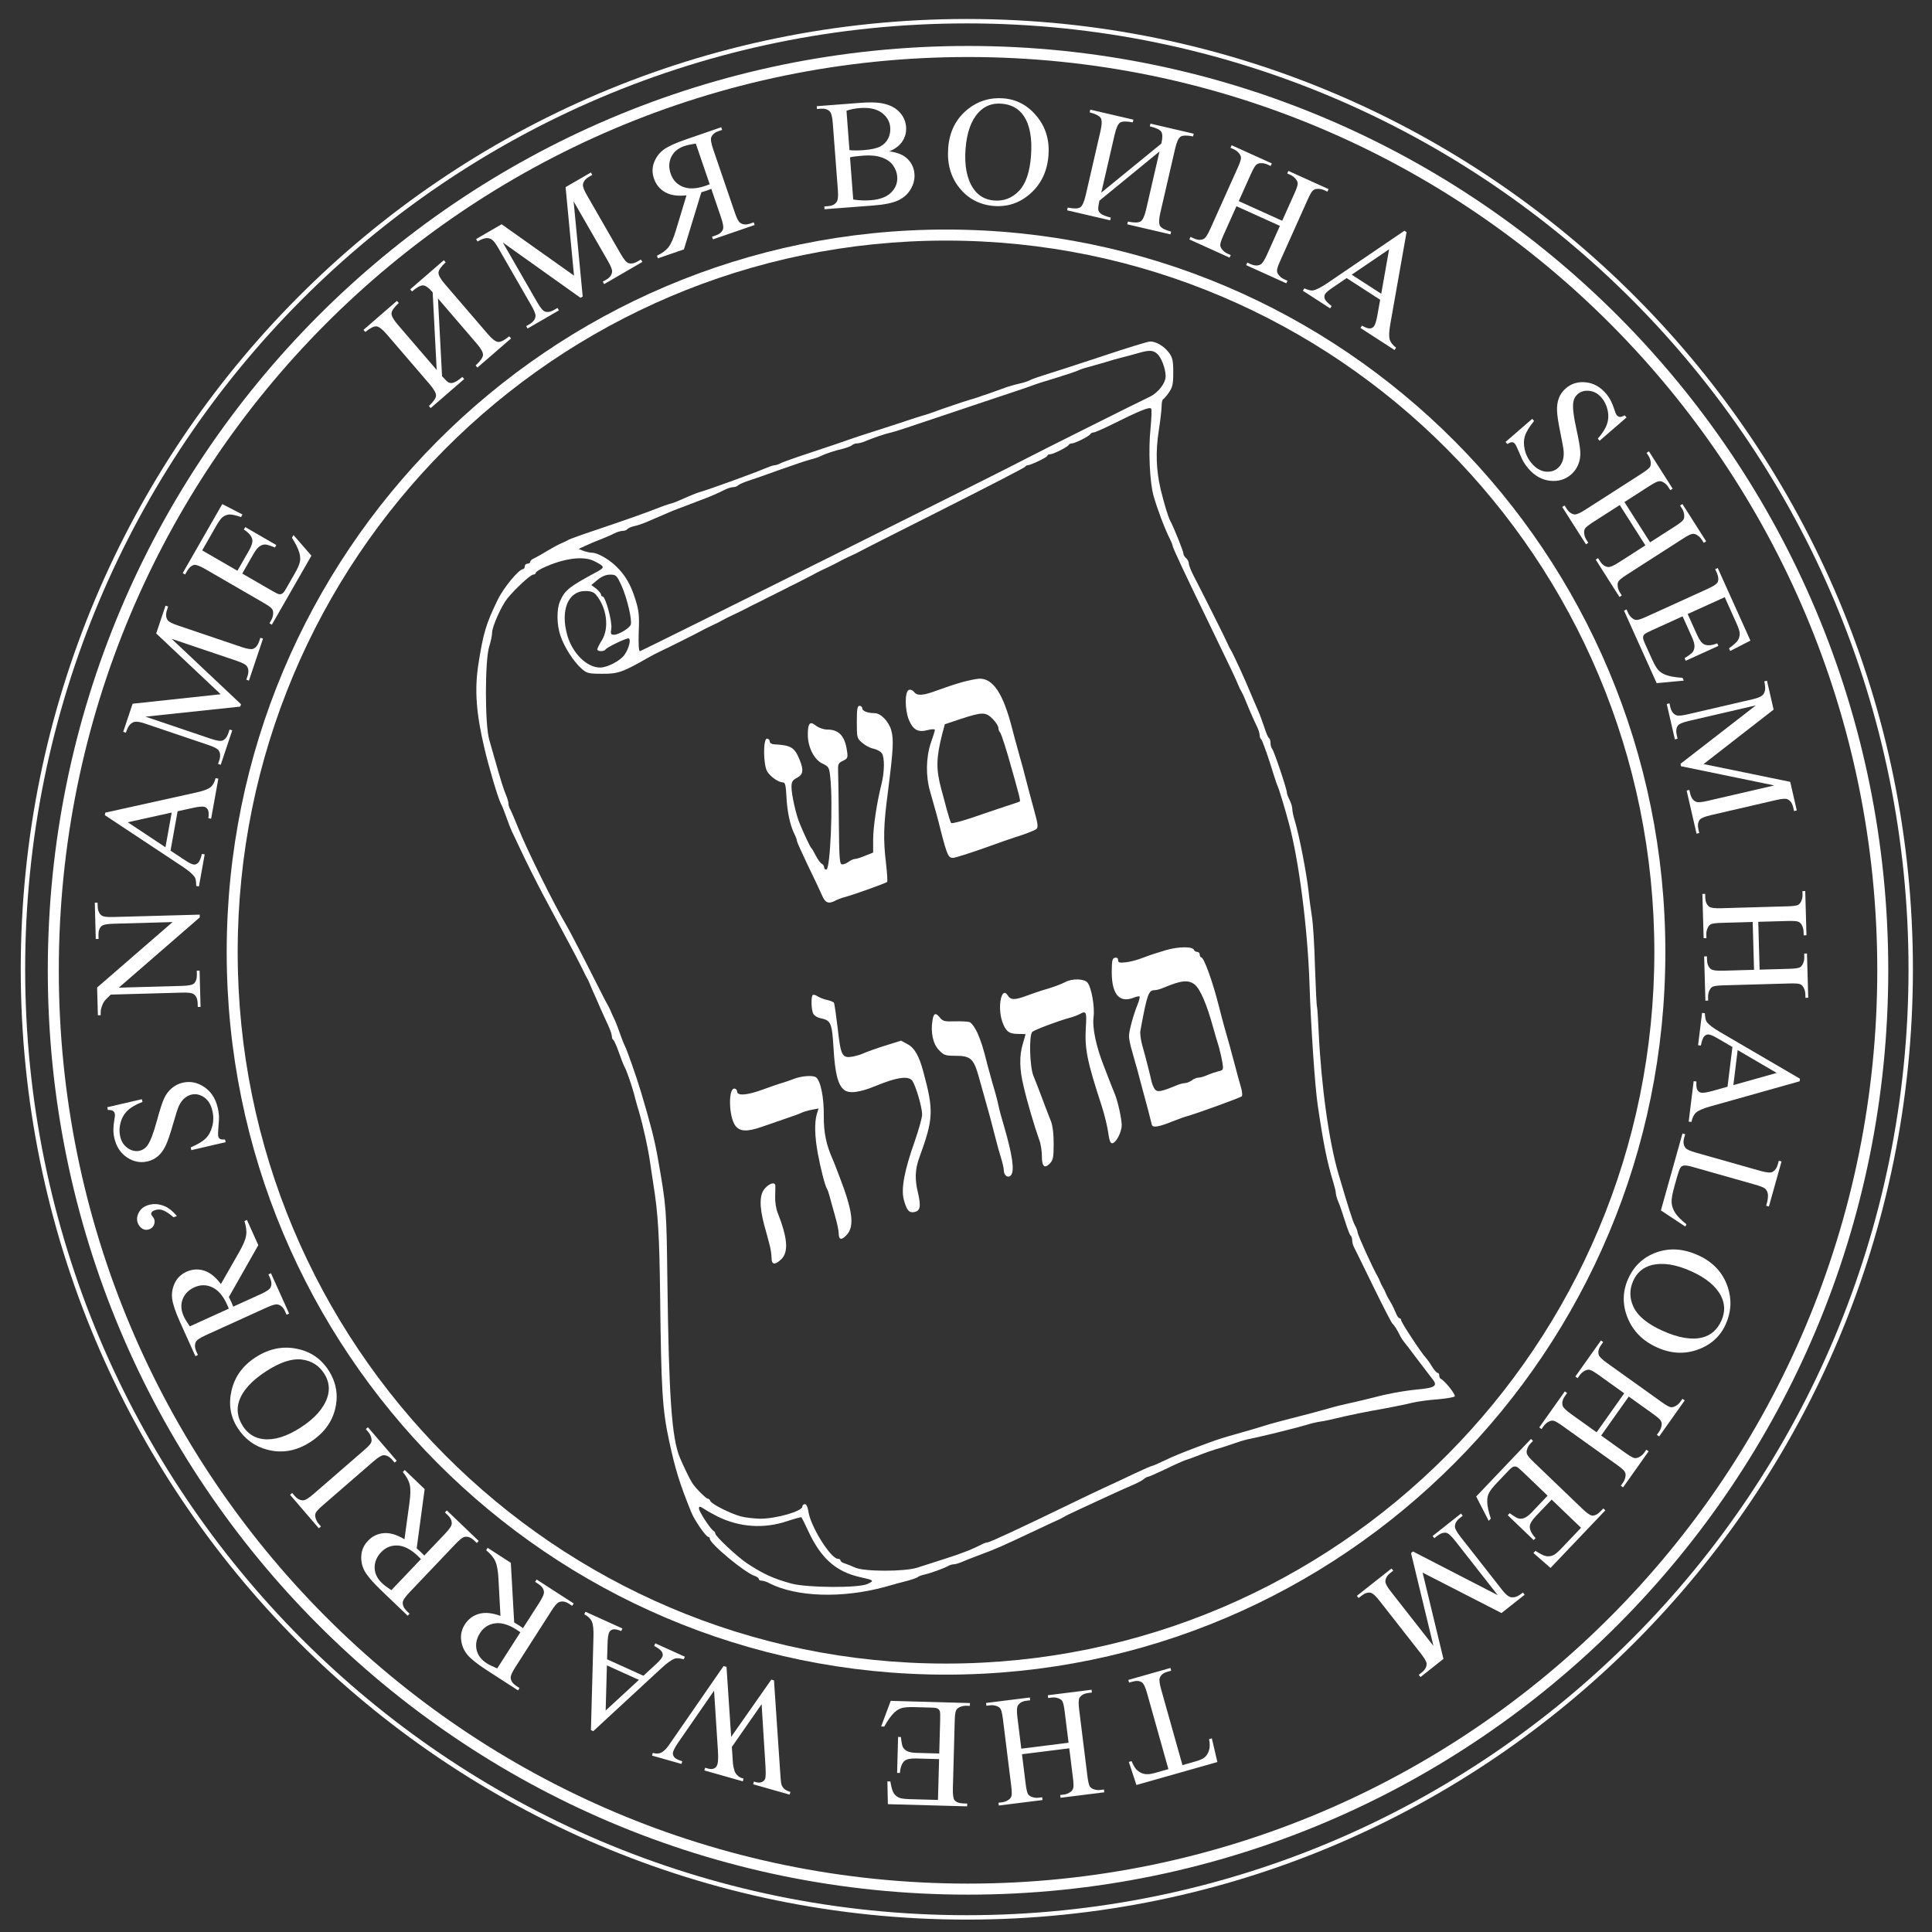 <svg width="80" height="80" viewBox="0 0 80 80" fill="none" xmlns="http://www.w3.org/2000/svg">
<rect x="0" y="0" width="80" height="80" fill="#333333" stroke="none"/>
<path fill-rule="evenodd" clip-rule="evenodd" d="M39.173 9.962C22.974 9.962 9.842 23.153 9.842 39.424C9.842 55.695 22.974 68.885 39.173 68.885C55.371 68.885 68.503 55.695 68.503 39.424C68.503 23.153 55.371 9.962 39.173 9.962ZM9.387 39.424C9.387 22.9 22.722 9.505 39.173 9.505C55.623 9.505 68.959 22.9 68.959 39.424C68.959 55.947 55.623 69.343 39.173 69.343C22.722 69.343 9.387 55.947 9.387 39.424Z" fill="white"/>
<path d="M17.916 12.104C17.75 11.91 17.614 11.815 17.508 11.817C17.401 11.82 17.252 11.904 17.062 12.068L16.987 11.98L18.378 10.774L18.454 10.862C18.262 11.04 18.162 11.182 18.157 11.287C18.151 11.392 18.24 11.552 18.424 11.766L20.191 13.823C20.375 14.037 20.52 14.149 20.624 14.159C20.729 14.169 20.883 14.091 21.086 13.926L21.162 14.014L19.77 15.22L19.695 15.132C19.893 14.948 19.994 14.804 20.001 14.698C20.005 14.591 19.917 14.432 19.734 14.22L18.135 12.358L18.304 15.578C18.425 15.715 18.514 15.8 18.571 15.833C18.627 15.865 18.698 15.869 18.782 15.843C18.866 15.817 18.987 15.739 19.145 15.608L19.221 15.696L17.834 16.898L17.759 16.81C17.951 16.632 18.05 16.491 18.055 16.385C18.061 16.28 17.972 16.121 17.788 15.906L16.021 13.849C15.837 13.635 15.692 13.523 15.588 13.514C15.483 13.504 15.33 13.582 15.126 13.746L15.051 13.659L16.437 12.457L16.513 12.545C16.317 12.726 16.217 12.868 16.211 12.974C16.205 13.079 16.294 13.239 16.478 13.453L18.082 15.319L17.916 12.104ZM24.038 12.332L20.821 10.041L22.244 12.516C22.376 12.744 22.483 12.872 22.565 12.901C22.676 12.938 22.806 12.914 22.953 12.828L23.085 12.752L23.143 12.852L21.846 13.604L21.788 13.504L21.921 13.427C22.079 13.335 22.163 13.223 22.175 13.089C22.181 13.008 22.125 12.863 22.005 12.655L20.613 10.235C20.519 10.071 20.432 9.963 20.354 9.911C20.298 9.873 20.225 9.857 20.136 9.86C20.046 9.865 19.925 9.912 19.773 10L19.715 9.899L20.772 9.286L23.768 11.411L23.42 7.749L24.467 7.142L24.524 7.242L24.396 7.317C24.235 7.41 24.15 7.523 24.138 7.657C24.132 7.738 24.188 7.883 24.308 8.091L25.7 10.511C25.831 10.739 25.939 10.867 26.023 10.894C26.134 10.931 26.264 10.907 26.411 10.821L26.54 10.746L26.598 10.847L25.018 11.764L24.96 11.663L25.093 11.586C25.252 11.494 25.336 11.382 25.346 11.249C25.352 11.167 25.296 11.022 25.177 10.815L23.753 8.34L24.128 12.28L24.038 12.332ZM27.241 10.698L28.32 10.326L29.041 7.962C29.141 7.932 29.222 7.906 29.284 7.885C29.309 7.876 29.336 7.866 29.364 7.855C29.393 7.844 29.423 7.832 29.453 7.82L29.855 8.998C29.942 9.253 29.969 9.42 29.934 9.5C29.889 9.613 29.791 9.696 29.641 9.747L29.484 9.802L29.522 9.911L31.248 9.317L31.21 9.207L31.059 9.259C30.889 9.317 30.749 9.303 30.638 9.218C30.575 9.171 30.505 9.031 30.427 8.801L29.532 6.182C29.445 5.928 29.418 5.761 29.453 5.68C29.5 5.566 29.6 5.483 29.752 5.431L29.903 5.379L29.865 5.269L28.398 5.775C27.97 5.922 27.666 6.062 27.484 6.194C27.302 6.328 27.17 6.503 27.086 6.719C27.002 6.936 26.999 7.161 27.079 7.394C27.164 7.643 27.319 7.831 27.542 7.959C27.767 8.086 28.06 8.129 28.426 8.089L27.988 9.535C27.889 9.867 27.786 10.101 27.68 10.236C27.574 10.371 27.415 10.488 27.203 10.588L27.241 10.698ZM29.388 7.631C29.351 7.644 29.318 7.655 29.291 7.665C29.264 7.676 29.242 7.684 29.225 7.69C28.845 7.821 28.53 7.837 28.28 7.736C28.03 7.635 27.861 7.455 27.773 7.197C27.686 6.945 27.694 6.712 27.795 6.5C27.897 6.289 28.076 6.138 28.333 6.05C28.446 6.011 28.606 5.976 28.812 5.946L29.388 7.631ZM36.826 6.267C37.124 6.308 37.352 6.391 37.509 6.519C37.725 6.696 37.845 6.925 37.866 7.204C37.882 7.416 37.831 7.625 37.712 7.829C37.594 8.034 37.422 8.189 37.196 8.296C36.971 8.403 36.62 8.475 36.142 8.511L34.142 8.664L34.133 8.548L34.291 8.536C34.468 8.523 34.589 8.456 34.658 8.338C34.7 8.261 34.712 8.103 34.694 7.865L34.484 5.104C34.465 4.84 34.422 4.676 34.357 4.612C34.269 4.526 34.146 4.489 33.986 4.501L33.828 4.513L33.819 4.397L35.649 4.257C35.991 4.231 36.266 4.235 36.476 4.27C36.795 4.322 37.043 4.437 37.222 4.616C37.401 4.796 37.5 5.009 37.519 5.259C37.535 5.473 37.485 5.668 37.369 5.848C37.252 6.026 37.072 6.166 36.826 6.267ZM35.175 6.217C35.253 6.226 35.342 6.23 35.441 6.23C35.541 6.23 35.65 6.225 35.769 6.216C36.073 6.193 36.3 6.142 36.448 6.065C36.596 5.988 36.705 5.878 36.776 5.736C36.846 5.594 36.875 5.443 36.863 5.282C36.844 5.033 36.727 4.83 36.512 4.669C36.297 4.51 35.995 4.445 35.608 4.474C35.4 4.49 35.214 4.527 35.051 4.586L35.175 6.217ZM35.33 8.262C35.576 8.3 35.819 8.31 36.055 8.291C36.434 8.262 36.717 8.155 36.903 7.969C37.088 7.783 37.171 7.564 37.152 7.313C37.14 7.148 37.082 6.992 36.977 6.846C36.874 6.7 36.718 6.591 36.509 6.519C36.3 6.446 36.046 6.421 35.748 6.444C35.619 6.454 35.509 6.465 35.418 6.476C35.326 6.487 35.253 6.5 35.197 6.514L35.33 8.262ZM41.547 4.072C42.097 4.115 42.558 4.361 42.929 4.813C43.301 5.264 43.463 5.804 43.415 6.433C43.366 7.081 43.122 7.603 42.683 8C42.245 8.397 41.736 8.573 41.159 8.529C40.576 8.484 40.101 8.237 39.736 7.79C39.37 7.342 39.212 6.787 39.263 6.124C39.314 5.448 39.586 4.913 40.076 4.52C40.502 4.179 40.993 4.03 41.547 4.072ZM41.47 4.293C41.092 4.264 40.777 4.382 40.527 4.648C40.215 4.979 40.033 5.484 39.981 6.164C39.929 6.86 40.035 7.408 40.303 7.806C40.508 8.109 40.797 8.274 41.169 8.303C41.568 8.333 41.907 8.202 42.191 7.909C42.474 7.616 42.64 7.134 42.691 6.46C42.747 5.73 42.645 5.174 42.387 4.794C42.18 4.491 41.875 4.324 41.47 4.293ZM48.088 5.946C48.145 5.696 48.142 5.53 48.077 5.445C48.012 5.361 47.856 5.289 47.612 5.232L47.639 5.119L49.429 5.536L49.403 5.649C49.146 5.598 48.974 5.601 48.886 5.659C48.798 5.716 48.722 5.883 48.659 6.158L48.048 8.805C47.985 9.081 47.98 9.264 48.034 9.354C48.088 9.445 48.241 9.524 48.494 9.591L48.468 9.705L46.677 9.288L46.703 9.175C46.968 9.228 47.144 9.224 47.233 9.167C47.321 9.108 47.397 8.942 47.46 8.668L48.012 6.273L45.524 8.311C45.485 8.49 45.469 8.612 45.477 8.678C45.484 8.742 45.523 8.802 45.593 8.855C45.663 8.908 45.798 8.96 45.996 9.01L45.97 9.123L44.186 8.708L44.212 8.595C44.468 8.646 44.641 8.643 44.729 8.585C44.816 8.528 44.892 8.362 44.956 8.086L45.566 5.439C45.63 5.163 45.635 4.98 45.581 4.89C45.527 4.799 45.374 4.72 45.121 4.653L45.147 4.54L46.931 4.955L46.905 5.068C46.644 5.016 46.471 5.019 46.382 5.076C46.294 5.133 46.218 5.3 46.155 5.576L45.601 7.978L48.088 5.946ZM51.294 8.327L53.093 9.141L53.597 8.017C53.686 7.819 53.732 7.683 53.735 7.609C53.737 7.553 53.715 7.494 53.669 7.432C53.608 7.349 53.531 7.287 53.439 7.245L53.302 7.183L53.349 7.077L55.013 7.83L54.966 7.936L54.828 7.873C54.736 7.832 54.64 7.814 54.538 7.821C54.463 7.824 54.4 7.851 54.351 7.903C54.3 7.954 54.233 8.076 54.148 8.266L53.016 10.791C52.927 10.988 52.881 11.124 52.878 11.198C52.876 11.255 52.896 11.314 52.94 11.375C53.004 11.459 53.081 11.522 53.173 11.563L53.311 11.626L53.263 11.731L51.599 10.979L51.647 10.873L51.785 10.935C51.944 11.007 52.08 11.012 52.195 10.952C52.271 10.912 52.36 10.775 52.465 10.542L52.998 9.353L51.199 8.539L50.666 9.728C50.578 9.925 50.532 10.061 50.528 10.135C50.525 10.191 50.547 10.251 50.593 10.313C50.654 10.396 50.73 10.458 50.822 10.499L50.962 10.562L50.914 10.668L49.25 9.915L49.298 9.809L49.435 9.872C49.596 9.945 49.734 9.95 49.849 9.89C49.922 9.849 50.011 9.712 50.115 9.479L51.248 6.954C51.337 6.756 51.382 6.62 51.386 6.546C51.388 6.49 51.367 6.431 51.323 6.37C51.26 6.286 51.182 6.224 51.09 6.182L50.952 6.12L51 6.014L52.664 6.767L52.616 6.873L52.477 6.809C52.385 6.768 52.289 6.751 52.188 6.758C52.114 6.761 52.053 6.789 52.002 6.84C51.952 6.892 51.884 7.013 51.798 7.203L51.294 8.327ZM57.15 12.412L55.762 11.515L55.161 11.924C55.012 12.024 54.914 12.11 54.87 12.178C54.836 12.233 54.831 12.298 54.856 12.374C54.881 12.448 54.977 12.547 55.14 12.671L55.078 12.769L53.949 12.039L54.011 11.941C54.178 12.012 54.296 12.04 54.367 12.026C54.512 11.999 54.721 11.89 54.997 11.701L58.154 9.554L58.243 9.611L57.571 13.41C57.517 13.715 57.508 13.93 57.544 14.055C57.58 14.179 57.668 14.292 57.809 14.396L57.746 14.494L56.334 13.581L56.397 13.483C56.544 13.568 56.655 13.607 56.732 13.599C56.808 13.591 56.864 13.557 56.902 13.498C56.952 13.42 56.995 13.274 57.033 13.061L57.15 12.412ZM57.194 12.164L57.52 10.322L55.971 11.374L57.194 12.164Z" fill="white"/>
<path d="M47.057 73.913L46.742 72.957L46.856 72.925C46.927 73.088 46.991 73.202 47.049 73.264C47.145 73.363 47.252 73.426 47.371 73.452C47.491 73.478 47.635 73.468 47.804 73.419L48.381 73.256L47.498 70.113C47.426 69.859 47.355 69.708 47.282 69.661C47.182 69.597 47.053 69.588 46.894 69.633L46.753 69.674L46.722 69.562L48.465 69.067L48.497 69.179L48.349 69.221C48.174 69.27 48.066 69.358 48.021 69.485C47.995 69.562 48.014 69.717 48.079 69.948L48.963 73.091L49.454 72.951C49.646 72.897 49.778 72.844 49.85 72.793C49.945 72.725 50.013 72.626 50.057 72.495C50.101 72.365 50.103 72.205 50.066 72.014L50.18 71.982L50.409 72.962L47.057 73.913ZM44.276 72.394L42.318 72.639L42.47 73.862C42.497 74.078 42.529 74.218 42.564 74.283C42.591 74.332 42.641 74.371 42.712 74.4C42.808 74.439 42.905 74.452 43.005 74.439L43.155 74.42L43.169 74.536L41.358 74.763L41.344 74.647L41.494 74.629C41.594 74.616 41.685 74.581 41.769 74.522C41.832 74.48 41.871 74.424 41.886 74.354C41.902 74.284 41.897 74.144 41.871 73.938L41.53 71.19C41.503 70.975 41.471 70.835 41.436 70.77C41.409 70.721 41.361 70.681 41.291 70.652C41.193 70.613 41.095 70.6 40.995 70.613L40.845 70.632L40.831 70.516L42.642 70.29L42.656 70.405L42.506 70.424C42.333 70.445 42.214 70.512 42.147 70.624C42.103 70.697 42.097 70.861 42.129 71.115L42.29 72.409L44.247 72.163L44.086 70.869C44.06 70.655 44.028 70.514 43.993 70.45C43.967 70.4 43.917 70.36 43.846 70.331C43.75 70.292 43.654 70.28 43.554 70.292L43.402 70.311L43.388 70.196L45.198 69.969L45.213 70.084L45.063 70.103C44.887 70.125 44.767 70.192 44.7 70.303C44.659 70.377 44.654 70.54 44.686 70.794L45.027 73.542C45.054 73.757 45.086 73.897 45.121 73.963C45.148 74.011 45.196 74.051 45.266 74.08C45.363 74.119 45.462 74.131 45.562 74.118L45.712 74.1L45.726 74.215L43.915 74.442L43.901 74.327L44.053 74.308C44.153 74.295 44.243 74.26 44.327 74.201C44.387 74.16 44.426 74.104 44.442 74.034C44.458 73.963 44.454 73.824 44.428 73.617L44.276 72.394ZM38.839 74.531L38.886 72.841L37.948 72.815C37.705 72.808 37.542 72.841 37.459 72.912C37.347 73.005 37.282 73.174 37.263 73.416L37.147 73.413L37.188 71.923L37.304 71.926C37.327 72.135 37.353 72.27 37.38 72.33C37.416 72.404 37.476 72.464 37.561 72.509C37.645 72.553 37.776 72.578 37.954 72.583L38.892 72.609L38.931 71.198C38.936 71.009 38.93 70.894 38.915 70.852C38.899 70.811 38.871 70.777 38.83 70.752C38.789 70.726 38.709 70.712 38.593 70.709L37.872 70.689C37.632 70.682 37.457 70.695 37.347 70.725C37.238 70.755 37.132 70.819 37.029 70.915C36.896 71.042 36.758 71.235 36.615 71.493L36.486 71.49L36.883 70.429L40.164 70.52L40.161 70.636L40.01 70.632C39.909 70.629 39.813 70.651 39.722 70.697C39.654 70.728 39.606 70.778 39.581 70.845C39.554 70.912 39.539 71.049 39.533 71.258L39.457 74.038C39.45 74.309 39.472 74.477 39.525 74.541C39.599 74.627 39.723 74.672 39.899 74.677L40.05 74.681L40.047 74.797L36.765 74.707L36.745 73.763L36.868 73.767C36.905 73.995 36.949 74.152 37 74.239C37.052 74.325 37.129 74.392 37.232 74.44C37.314 74.473 37.462 74.493 37.672 74.499L38.839 74.531ZM26.999 72.695L27.031 72.583C27.137 72.613 27.229 72.618 27.307 72.599C27.384 72.579 27.467 72.526 27.557 72.437C27.617 72.378 27.728 72.227 27.89 71.984L29.961 68.988L30.083 69.023L30.276 71.921L31.939 69.549L32.049 69.581L32.303 73.341C32.321 73.624 32.336 73.791 32.347 73.844C32.365 73.933 32.404 74.006 32.464 74.063C32.522 74.121 32.61 74.166 32.73 74.2L32.699 74.312L31.186 73.883L31.217 73.771L31.29 73.792C31.396 73.822 31.485 73.82 31.555 73.787C31.625 73.755 31.67 73.704 31.689 73.635C31.709 73.564 31.711 73.388 31.695 73.106L31.537 70.567L30.304 72.337L30.33 72.718L30.349 73.023C30.363 73.137 30.385 73.24 30.415 73.332C30.431 73.378 30.453 73.42 30.484 73.458C30.524 73.508 30.567 73.55 30.613 73.579C30.648 73.603 30.707 73.626 30.789 73.65L30.758 73.761L29.166 73.31L29.197 73.198L29.306 73.229C29.419 73.261 29.508 73.259 29.574 73.225C29.64 73.192 29.685 73.133 29.709 73.049C29.738 72.945 29.744 72.75 29.726 72.466L29.568 70.008L28.152 72.054C27.992 72.281 27.899 72.444 27.872 72.541C27.858 72.588 27.86 72.636 27.878 72.685C27.896 72.734 27.924 72.773 27.964 72.802C28.033 72.852 28.128 72.894 28.251 72.929L28.22 73.041L26.999 72.695ZM25.138 68.708L26.643 69.389L27.177 68.896C27.309 68.774 27.393 68.675 27.427 68.6C27.453 68.542 27.448 68.476 27.412 68.405C27.376 68.336 27.267 68.251 27.087 68.153L27.134 68.047L28.359 68.601L28.311 68.707C28.137 68.662 28.015 68.652 27.947 68.677C27.808 68.725 27.616 68.863 27.372 69.091L24.566 71.684L24.469 71.641L24.574 67.784C24.583 67.474 24.56 67.261 24.506 67.142C24.452 67.025 24.349 66.926 24.194 66.844L24.241 66.738L25.772 67.431L25.725 67.537C25.567 67.475 25.451 67.453 25.377 67.472C25.302 67.492 25.252 67.534 25.223 67.597C25.185 67.682 25.163 67.832 25.158 68.049L25.138 68.708ZM25.131 68.96L25.079 70.83L26.457 69.56L25.131 68.96ZM20.193 64.093L21.152 64.713L21.291 67.182C21.38 67.235 21.453 67.279 21.507 67.315C21.53 67.329 21.554 67.346 21.578 67.363C21.604 67.381 21.629 67.399 21.656 67.418L22.327 66.371C22.472 66.145 22.538 65.989 22.523 65.903C22.506 65.782 22.431 65.678 22.298 65.592L22.158 65.502L22.221 65.404L23.756 66.396L23.693 66.494L23.559 66.407C23.407 66.309 23.267 66.289 23.139 66.346C23.068 66.376 22.966 66.495 22.835 66.699L21.343 69.028C21.198 69.254 21.133 69.41 21.148 69.496C21.166 69.618 21.243 69.723 21.378 69.81L21.512 69.897L21.45 69.995L20.146 69.152C19.765 68.905 19.503 68.696 19.358 68.525C19.213 68.352 19.126 68.15 19.096 67.919C19.066 67.689 19.117 67.469 19.25 67.262C19.392 67.041 19.587 66.896 19.834 66.825C20.083 66.756 20.378 66.784 20.723 66.911L20.642 65.402C20.625 65.055 20.581 64.803 20.509 64.647C20.439 64.49 20.312 64.339 20.13 64.191L20.193 64.093ZM21.548 67.587C21.515 67.565 21.486 67.547 21.462 67.53C21.439 67.513 21.42 67.5 21.404 67.49C21.067 67.271 20.764 67.181 20.498 67.219C20.23 67.257 20.024 67.39 19.877 67.62C19.733 67.844 19.685 68.072 19.732 68.302C19.781 68.532 19.92 68.721 20.148 68.869C20.248 68.934 20.396 69.006 20.589 69.085L21.548 67.587ZM16.759 60.87L17.584 61.661L17.254 64.112C17.332 64.181 17.395 64.238 17.442 64.283C17.461 64.302 17.482 64.323 17.503 64.344C17.524 64.367 17.546 64.389 17.568 64.413L18.425 63.513C18.61 63.318 18.704 63.178 18.706 63.09C18.712 62.968 18.658 62.852 18.543 62.742L18.423 62.627L18.503 62.543L19.823 63.809L19.743 63.893L19.627 63.782C19.497 63.658 19.364 63.611 19.227 63.642C19.151 63.659 19.029 63.756 18.862 63.932L16.958 65.934C16.773 66.128 16.679 66.269 16.677 66.356C16.672 66.48 16.728 66.597 16.844 66.709L16.96 66.82L16.88 66.903L15.758 65.828C15.431 65.513 15.213 65.258 15.103 65.062C14.993 64.864 14.946 64.649 14.961 64.418C14.974 64.185 15.066 63.98 15.235 63.802C15.416 63.611 15.635 63.506 15.891 63.484C16.149 63.463 16.433 63.547 16.748 63.738L16.953 62.24C17.001 61.897 17.006 61.641 16.965 61.474C16.926 61.306 16.829 61.134 16.679 60.954L16.759 60.87ZM17.431 64.558C17.402 64.531 17.378 64.507 17.357 64.486C17.337 64.465 17.321 64.448 17.308 64.435C17.017 64.157 16.737 64.01 16.469 63.997C16.199 63.983 15.971 64.075 15.783 64.272C15.599 64.465 15.51 64.68 15.513 64.915C15.517 65.15 15.618 65.362 15.814 65.55C15.9 65.633 16.031 65.732 16.206 65.846L17.431 64.558ZM15.148 59.176L15.236 59.1L16.428 60.488L16.34 60.564L16.242 60.449C16.126 60.315 16.004 60.252 15.875 60.258C15.791 60.263 15.653 60.35 15.46 60.517L13.373 62.326C13.21 62.468 13.111 62.572 13.077 62.637C13.051 62.688 13.045 62.75 13.059 62.824C13.082 62.927 13.126 63.017 13.192 63.093L13.29 63.208L13.203 63.284L12.01 61.896L12.098 61.82L12.198 61.937C12.311 62.069 12.433 62.131 12.562 62.125C12.647 62.12 12.786 62.034 12.979 61.867L15.065 60.058C15.228 59.917 15.327 59.813 15.361 59.747C15.388 59.697 15.393 59.635 15.378 59.559C15.357 59.457 15.314 59.369 15.248 59.293L15.148 59.176ZM9.833 59.118C9.536 58.652 9.455 58.133 9.591 57.564C9.726 56.994 10.059 56.54 10.588 56.2C11.133 55.85 11.695 55.731 12.275 55.846C12.854 55.959 13.299 56.261 13.611 56.752C13.926 57.246 14.015 57.776 13.879 58.338C13.743 58.901 13.396 59.361 12.838 59.719C12.269 60.084 11.68 60.188 11.073 60.03C10.545 59.893 10.132 59.589 9.833 59.118ZM10.054 59.047C10.259 59.368 10.542 59.55 10.904 59.591C11.355 59.642 11.866 59.485 12.438 59.118C13.024 58.742 13.395 58.327 13.551 57.873C13.668 57.526 13.627 57.195 13.425 56.879C13.21 56.541 12.901 56.347 12.499 56.295C12.095 56.245 11.611 56.401 11.044 56.765C10.43 57.159 10.049 57.575 9.902 58.011C9.785 58.359 9.836 58.704 10.054 59.047ZM10.226 50.515L10.696 51.559L9.477 53.707C9.524 53.801 9.561 53.877 9.588 53.937C9.599 53.961 9.61 53.988 9.621 54.016C9.633 54.045 9.645 54.074 9.657 54.105L10.787 53.592C11.03 53.481 11.17 53.386 11.204 53.305C11.255 53.195 11.248 53.067 11.183 52.922L11.115 52.77L11.22 52.722L11.972 54.392L11.867 54.44L11.801 54.294C11.727 54.129 11.62 54.036 11.482 54.014C11.405 54 11.256 54.045 11.035 54.145L8.524 55.286C8.28 55.397 8.14 55.492 8.106 55.572C8.056 55.685 8.064 55.815 8.13 55.962L8.196 56.108L8.09 56.156L7.451 54.736C7.265 54.322 7.158 54.003 7.129 53.78C7.101 53.556 7.137 53.339 7.237 53.129C7.336 52.919 7.497 52.763 7.721 52.661C7.96 52.553 8.202 52.537 8.448 52.613C8.694 52.69 8.926 52.875 9.147 53.17L9.896 51.859C10.068 51.558 10.168 51.323 10.192 51.152C10.218 50.982 10.193 50.786 10.121 50.563L10.226 50.515ZM9.475 54.188C9.459 54.151 9.445 54.12 9.434 54.093C9.423 54.066 9.414 54.044 9.406 54.028C9.241 53.66 9.036 53.419 8.792 53.306C8.547 53.191 8.301 53.191 8.053 53.303C7.811 53.413 7.648 53.578 7.563 53.798C7.48 54.017 7.494 54.252 7.606 54.5C7.655 54.609 7.74 54.751 7.859 54.922L9.475 54.188ZM7.325 50.355L7.186 50.404C6.995 50.239 6.834 50.137 6.704 50.099C6.611 50.073 6.512 50.078 6.407 50.114C6.346 50.135 6.304 50.162 6.282 50.194C6.261 50.228 6.254 50.259 6.264 50.287C6.271 50.309 6.289 50.336 6.315 50.367C6.35 50.413 6.374 50.454 6.386 50.487C6.413 50.568 6.408 50.649 6.369 50.731C6.331 50.814 6.268 50.871 6.178 50.902C6.079 50.936 5.992 50.932 5.915 50.889C5.811 50.832 5.74 50.745 5.701 50.63C5.655 50.497 5.67 50.358 5.746 50.213C5.821 50.068 5.942 49.967 6.108 49.91C6.342 49.829 6.585 49.844 6.836 49.954C7.003 50.029 7.166 50.161 7.325 50.355ZM4.441 45.848L5.875 45.516L5.901 45.629C5.634 45.73 5.43 45.846 5.289 45.98C5.148 46.113 5.05 46.279 4.995 46.478C4.939 46.677 4.933 46.87 4.977 47.059C5.026 47.273 5.131 47.434 5.292 47.543C5.454 47.653 5.618 47.688 5.783 47.65C5.909 47.621 6.015 47.55 6.099 47.438C6.222 47.275 6.357 46.925 6.502 46.388C6.621 45.95 6.719 45.647 6.797 45.479C6.876 45.31 6.981 45.17 7.115 45.058C7.249 44.947 7.397 44.871 7.563 44.833C7.878 44.76 8.176 44.82 8.46 45.012C8.743 45.204 8.93 45.493 9.018 45.878C9.046 45.999 9.063 46.115 9.068 46.226C9.073 46.292 9.065 46.432 9.046 46.647C9.028 46.862 9.024 46.996 9.037 47.049C9.048 47.101 9.074 47.138 9.11 47.16C9.148 47.182 9.217 47.19 9.318 47.182L9.344 47.295L7.922 47.625L7.896 47.511C8.182 47.389 8.388 47.266 8.515 47.142C8.642 47.017 8.734 46.85 8.788 46.642C8.844 46.434 8.846 46.219 8.795 45.998C8.736 45.742 8.622 45.555 8.453 45.438C8.283 45.321 8.107 45.283 7.923 45.326C7.821 45.35 7.724 45.402 7.632 45.482C7.541 45.562 7.464 45.672 7.4 45.811C7.357 45.905 7.278 46.154 7.162 46.558C7.047 46.961 6.947 47.252 6.863 47.431C6.78 47.609 6.675 47.755 6.551 47.865C6.426 47.977 6.277 48.052 6.106 48.092C5.809 48.161 5.526 48.105 5.258 47.925C4.99 47.746 4.815 47.477 4.734 47.123C4.683 46.901 4.683 46.653 4.734 46.38C4.758 46.253 4.765 46.166 4.754 46.119C4.742 46.066 4.716 46.025 4.677 45.999C4.637 45.973 4.568 45.96 4.467 45.961L4.441 45.848ZM4.053 42.04L4.021 40.891L7.147 38.181L4.688 38.25C4.426 38.257 4.263 38.291 4.199 38.352C4.113 38.433 4.073 38.559 4.078 38.729L4.082 38.88L3.966 38.883L3.925 37.38L4.04 37.377L4.045 37.529C4.05 37.713 4.108 37.84 4.219 37.915C4.288 37.959 4.442 37.979 4.68 37.972L8.269 37.873L8.272 37.987L4.919 40.897L7.542 40.824C7.804 40.817 7.967 40.783 8.031 40.725C8.117 40.642 8.157 40.516 8.152 40.347L8.148 40.194L8.264 40.191L8.305 41.694L8.189 41.697L8.185 41.547C8.18 41.362 8.122 41.233 8.011 41.159C7.942 41.114 7.788 41.095 7.55 41.102L4.588 41.184C4.447 41.311 4.355 41.409 4.31 41.473C4.266 41.539 4.226 41.634 4.189 41.759C4.172 41.82 4.165 41.913 4.168 42.037L4.053 42.04ZM7.355 33.592L7.061 35.224L7.667 35.624C7.816 35.724 7.932 35.782 8.012 35.797C8.075 35.808 8.138 35.788 8.197 35.735C8.256 35.683 8.311 35.557 8.362 35.357L8.476 35.378L8.237 36.706L8.123 36.685C8.124 36.504 8.105 36.383 8.064 36.322C7.984 36.198 7.804 36.045 7.525 35.862L4.341 33.754L4.36 33.65L8.111 32.819C8.413 32.753 8.613 32.679 8.715 32.598C8.815 32.517 8.886 32.392 8.927 32.221L9.041 32.242L8.742 33.901L8.628 33.881C8.65 33.712 8.643 33.594 8.606 33.526C8.57 33.458 8.517 33.419 8.448 33.406C8.357 33.39 8.207 33.405 7.996 33.452L7.355 33.592ZM7.11 33.646L5.291 34.048L6.851 35.084L7.11 33.646ZM9.947 29.259L6.025 29.675L8.722 30.588C8.97 30.672 9.135 30.697 9.215 30.664C9.323 30.618 9.404 30.514 9.459 30.351L9.507 30.207L9.617 30.244L9.139 31.669L9.029 31.632L9.078 31.486C9.136 31.313 9.126 31.173 9.047 31.064C8.997 30.999 8.86 30.927 8.634 30.851L5.997 29.959C5.818 29.898 5.682 29.875 5.589 29.887C5.522 29.896 5.456 29.932 5.392 29.994C5.327 30.058 5.267 30.173 5.211 30.34L5.102 30.303L5.491 29.14L9.138 28.747L6.468 26.23L6.854 25.079L6.963 25.116L6.916 25.258C6.857 25.434 6.867 25.575 6.946 25.684C6.995 25.749 7.133 25.821 7.359 25.897L9.996 26.79C10.244 26.873 10.409 26.898 10.49 26.863C10.598 26.816 10.679 26.712 10.734 26.55L10.781 26.408L10.891 26.445L10.308 28.182L10.199 28.145L10.248 28C10.306 27.824 10.296 27.684 10.216 27.578C10.167 27.512 10.029 27.441 9.803 27.364L7.106 26.452L9.98 29.161L9.947 29.259ZM8.372 22.79L9.831 23.634L10.299 22.817C10.42 22.606 10.469 22.447 10.447 22.34C10.418 22.196 10.301 22.059 10.098 21.927L10.156 21.826L11.442 22.57L11.384 22.671C11.19 22.592 11.059 22.551 10.993 22.547C10.911 22.543 10.83 22.568 10.751 22.621C10.672 22.675 10.588 22.779 10.499 22.933L10.031 23.75L11.248 24.454C11.412 24.549 11.515 24.599 11.559 24.605C11.602 24.611 11.646 24.602 11.687 24.578C11.729 24.554 11.779 24.49 11.838 24.388L12.197 23.761C12.317 23.552 12.389 23.392 12.415 23.28C12.441 23.169 12.435 23.044 12.4 22.908C12.352 22.731 12.248 22.517 12.09 22.267L12.154 22.156L12.895 23.01L11.257 25.867L11.156 25.809L11.232 25.678C11.282 25.59 11.308 25.495 11.311 25.392C11.316 25.317 11.296 25.252 11.249 25.197C11.203 25.142 11.09 25.063 10.91 24.959L8.51 23.57C8.276 23.435 8.119 23.375 8.038 23.391C7.928 23.416 7.829 23.504 7.741 23.657L7.665 23.789L7.565 23.731L9.204 20.873L10.04 21.304L9.979 21.411C9.761 21.335 9.602 21.3 9.502 21.304C9.402 21.308 9.307 21.345 9.216 21.413C9.147 21.47 9.06 21.59 8.954 21.774L8.372 22.79Z" fill="white"/>
<path fill-rule="evenodd" clip-rule="evenodd" d="M40.084 2.361C19.291 2.361 2.435 19.292 2.435 40.178C2.435 61.064 19.291 77.996 40.084 77.996C60.878 77.996 77.734 61.064 77.734 40.178C77.734 19.292 60.878 2.361 40.084 2.361ZM1.979 40.178C1.979 19.04 19.04 1.903 40.084 1.903C61.129 1.903 78.189 19.04 78.189 40.178C78.189 61.317 61.129 78.453 40.084 78.453C19.04 78.453 1.979 61.317 1.979 40.178Z" fill="white"/>
<path d="M67.351 17.286L66.236 18.251L66.161 18.163C66.35 17.949 66.477 17.751 66.54 17.567C66.603 17.383 66.612 17.19 66.569 16.988C66.526 16.786 66.441 16.612 66.316 16.466C66.173 16.299 66.005 16.206 65.812 16.185C65.618 16.163 65.456 16.209 65.328 16.32C65.23 16.405 65.169 16.517 65.147 16.655C65.113 16.857 65.156 17.23 65.277 17.773C65.375 18.216 65.428 18.531 65.437 18.716C65.445 18.902 65.418 19.075 65.351 19.236C65.284 19.398 65.188 19.534 65.059 19.646C64.815 19.857 64.523 19.944 64.183 19.907C63.842 19.869 63.544 19.701 63.287 19.402C63.206 19.307 63.138 19.213 63.081 19.117C63.046 19.06 62.988 18.933 62.905 18.734C62.822 18.536 62.763 18.415 62.727 18.374C62.693 18.334 62.654 18.313 62.61 18.31C62.567 18.308 62.502 18.334 62.417 18.388L62.342 18.3L63.446 17.343L63.522 17.431C63.326 17.673 63.2 17.879 63.146 18.048C63.091 18.218 63.088 18.408 63.136 18.618C63.184 18.828 63.281 19.019 63.429 19.191C63.599 19.39 63.788 19.502 63.991 19.527C64.196 19.551 64.369 19.501 64.512 19.378C64.592 19.309 64.653 19.217 64.697 19.104C64.74 18.99 64.758 18.857 64.749 18.704C64.744 18.6 64.699 18.343 64.614 17.931C64.529 17.521 64.483 17.216 64.474 17.02C64.465 16.823 64.49 16.645 64.548 16.489C64.607 16.331 64.704 16.195 64.837 16.08C65.068 15.88 65.344 15.797 65.665 15.831C65.985 15.864 66.264 16.02 66.501 16.296C66.649 16.468 66.763 16.687 66.845 16.953C66.882 17.077 66.917 17.156 66.948 17.193C66.984 17.235 67.025 17.258 67.072 17.263C67.12 17.267 67.187 17.247 67.275 17.198L67.351 17.286ZM67.265 20.788L68.327 22.457L69.361 21.794C69.543 21.677 69.656 21.588 69.699 21.528C69.731 21.482 69.745 21.421 69.74 21.343C69.734 21.24 69.704 21.146 69.65 21.061L69.568 20.933L69.666 20.87L70.648 22.415L70.551 22.478L70.469 22.35C70.415 22.265 70.344 22.197 70.255 22.147C70.191 22.108 70.124 22.096 70.054 22.112C69.984 22.128 69.861 22.193 69.686 22.305L67.363 23.796C67.181 23.912 67.069 24.001 67.026 24.061C66.993 24.107 66.978 24.168 66.982 24.243C66.989 24.349 67.02 24.443 67.074 24.529L67.156 24.656L67.058 24.719L66.076 23.174L66.173 23.111L66.254 23.239C66.348 23.387 66.46 23.466 66.589 23.479C66.674 23.487 66.823 23.422 67.038 23.284L68.132 22.582L67.07 20.913L65.976 21.614C65.794 21.731 65.682 21.82 65.638 21.879C65.605 21.925 65.591 21.986 65.596 22.064C65.602 22.167 65.632 22.26 65.686 22.346L65.768 22.475L65.671 22.538L64.688 20.993L64.786 20.93L64.867 21.058C64.962 21.208 65.074 21.288 65.203 21.301C65.287 21.307 65.436 21.241 65.651 21.103L67.974 19.613C68.156 19.495 68.269 19.407 68.312 19.347C68.344 19.301 68.359 19.241 68.355 19.165C68.348 19.06 68.317 18.965 68.263 18.88L68.181 18.752L68.279 18.689L69.261 20.234L69.164 20.297L69.081 20.167C69.027 20.082 68.956 20.015 68.868 19.965C68.804 19.927 68.738 19.916 68.668 19.932C68.597 19.948 68.474 20.012 68.299 20.124L67.265 20.788ZM71.418 24.728L69.883 25.425L70.27 26.283C70.37 26.506 70.47 26.639 70.57 26.683C70.703 26.743 70.882 26.728 71.108 26.64L71.155 26.746L69.803 27.36L69.755 27.254C69.933 27.142 70.042 27.059 70.084 27.008C70.135 26.944 70.162 26.863 70.165 26.767C70.167 26.671 70.133 26.542 70.059 26.379L69.673 25.521L68.392 26.102C68.221 26.18 68.12 26.235 68.089 26.267C68.059 26.3 68.041 26.34 68.037 26.388C68.032 26.436 68.054 26.515 68.102 26.622L68.399 27.281C68.498 27.501 68.585 27.653 68.661 27.74C68.736 27.825 68.839 27.893 68.97 27.944C69.142 28.009 69.375 28.049 69.669 28.066L69.722 28.183L68.599 28.288L67.246 25.284L67.352 25.236L67.414 25.375C67.455 25.467 67.517 25.544 67.598 25.606C67.656 25.654 67.721 25.675 67.792 25.669C67.864 25.664 67.993 25.618 68.183 25.532L70.706 24.385C70.952 24.273 71.092 24.18 71.126 24.105C71.171 24 71.157 23.869 71.085 23.707L71.022 23.569L71.128 23.521L72.481 26.526L71.645 26.955L71.594 26.844C71.782 26.71 71.904 26.601 71.959 26.517C72.014 26.433 72.04 26.334 72.038 26.221C72.032 26.131 71.986 25.989 71.898 25.796L71.418 24.728ZM69.585 31.628L72.708 29.208L69.936 29.851C69.68 29.91 69.527 29.976 69.476 30.046C69.408 30.142 69.393 30.274 69.431 30.44L69.465 30.589L69.353 30.615L69.016 29.15L69.129 29.124L69.163 29.274C69.204 29.452 69.286 29.565 69.41 29.616C69.486 29.646 69.641 29.634 69.873 29.581L72.585 28.952C72.768 28.909 72.897 28.858 72.969 28.798C73.022 28.755 73.058 28.69 73.081 28.603C73.103 28.515 73.094 28.386 73.055 28.214L73.167 28.188L73.442 29.383L70.542 31.638L74.129 32.375L74.401 33.559L74.288 33.585L74.255 33.439C74.213 33.258 74.131 33.143 74.007 33.092C73.931 33.062 73.777 33.074 73.544 33.128L70.833 33.756C70.577 33.816 70.424 33.882 70.374 33.954C70.306 34.051 70.291 34.182 70.329 34.349L70.363 34.495L70.25 34.521L69.84 32.735L69.952 32.709L69.987 32.858C70.028 33.039 70.11 33.152 70.234 33.201C70.31 33.231 70.464 33.219 70.697 33.165L73.47 32.523L69.609 31.728L69.585 31.628ZM72.806 38.17L72.862 40.151L74.089 40.116C74.305 40.11 74.448 40.092 74.515 40.063C74.566 40.04 74.61 39.995 74.645 39.926C74.693 39.834 74.715 39.738 74.712 39.637L74.708 39.485L74.823 39.482L74.875 41.314L74.76 41.318L74.755 41.166C74.752 41.065 74.726 40.97 74.675 40.881C74.64 40.814 74.589 40.769 74.521 40.748C74.453 40.725 74.314 40.717 74.106 40.723L71.351 40.801C71.136 40.807 70.994 40.825 70.926 40.854C70.874 40.877 70.83 40.922 70.795 40.988C70.747 41.082 70.725 41.18 70.728 41.281L70.732 41.432L70.617 41.435L70.565 39.603L70.68 39.6L70.685 39.752C70.69 39.927 70.745 40.052 70.849 40.13C70.918 40.181 71.079 40.202 71.334 40.195L72.631 40.158L72.575 38.177L71.278 38.214C71.063 38.22 70.921 38.238 70.853 38.267C70.801 38.289 70.757 38.334 70.722 38.403C70.674 38.495 70.652 38.59 70.655 38.691L70.659 38.845L70.544 38.848L70.492 37.016L70.608 37.013L70.612 37.164C70.617 37.342 70.672 37.468 70.776 37.546C70.845 37.595 71.006 37.615 71.261 37.608L74.016 37.529C74.233 37.523 74.375 37.505 74.442 37.476C74.493 37.453 74.537 37.409 74.572 37.342C74.62 37.248 74.642 37.151 74.639 37.05L74.635 36.898L74.751 36.895L74.802 38.727L74.687 38.73L74.682 38.577C74.68 38.475 74.653 38.382 74.603 38.293C74.567 38.228 74.516 38.184 74.448 38.161C74.38 38.139 74.241 38.13 74.033 38.136L72.806 38.17ZM71.533 44.999L71.736 43.354L71.109 42.988C70.954 42.897 70.835 42.846 70.754 42.836C70.69 42.828 70.629 42.852 70.572 42.907C70.517 42.962 70.469 43.092 70.429 43.294L70.314 43.28L70.479 41.941L70.594 41.955C70.603 42.136 70.629 42.255 70.672 42.314C70.759 42.433 70.948 42.576 71.237 42.743L74.533 44.668L74.52 44.774L70.821 45.814C70.524 45.897 70.328 45.983 70.231 46.069C70.135 46.156 70.072 46.285 70.04 46.457L69.925 46.443L70.131 44.769L70.246 44.783C70.233 44.953 70.247 45.071 70.287 45.136C70.328 45.202 70.383 45.238 70.452 45.247C70.543 45.258 70.693 45.234 70.901 45.176L71.533 44.999ZM71.775 44.932L73.569 44.428L71.953 43.482L71.775 44.932ZM69.834 50.696L69.784 50.789L68.774 50.12L69.668 46.933L69.78 46.965L69.737 47.119C69.688 47.293 69.709 47.433 69.8 47.54C69.852 47.6 69.995 47.663 70.227 47.729L72.88 48.48C73.135 48.553 73.303 48.57 73.383 48.531C73.493 48.477 73.571 48.373 73.614 48.218L73.657 48.063L73.769 48.095L73.246 49.959L73.134 49.927C73.198 49.709 73.221 49.55 73.204 49.449C73.187 49.35 73.151 49.275 73.097 49.225C73.042 49.174 72.894 49.115 72.654 49.047L70.069 48.314C69.901 48.267 69.782 48.251 69.71 48.265C69.66 48.277 69.618 48.306 69.583 48.351C69.55 48.395 69.495 48.551 69.42 48.817L69.336 49.117C69.247 49.434 69.207 49.662 69.218 49.802C69.229 49.943 69.278 50.083 69.366 50.222C69.454 50.36 69.61 50.518 69.834 50.696ZM71.46 54.832C71.234 55.337 70.846 55.689 70.297 55.886C69.748 56.083 69.188 56.053 68.615 55.794C68.025 55.527 67.619 55.12 67.397 54.57C67.174 54.021 67.182 53.481 67.42 52.95C67.66 52.414 68.052 52.05 68.595 51.857C69.139 51.664 69.712 51.703 70.315 51.976C70.932 52.255 71.34 52.693 71.541 53.29C71.715 53.809 71.688 54.322 71.46 54.832ZM71.28 54.684C71.435 54.337 71.431 53.999 71.268 53.672C71.064 53.265 70.653 52.922 70.034 52.642C69.4 52.355 68.851 52.27 68.387 52.387C68.034 52.479 67.781 52.694 67.628 53.037C67.464 53.403 67.471 53.768 67.649 54.135C67.827 54.502 68.222 54.824 68.836 55.101C69.501 55.402 70.056 55.494 70.499 55.38C70.853 55.287 71.113 55.056 71.28 54.684ZM67.444 57.828L66.3 59.443L67.3 60.158C67.476 60.284 67.6 60.355 67.672 60.373C67.726 60.386 67.788 60.376 67.858 60.343C67.951 60.298 68.026 60.235 68.085 60.152L68.172 60.029L68.266 60.096L67.208 61.589L67.114 61.522L67.201 61.398C67.26 61.316 67.296 61.224 67.309 61.123C67.321 61.048 67.306 60.981 67.265 60.923C67.224 60.863 67.119 60.773 66.95 60.652L64.704 59.046C64.529 58.92 64.405 58.849 64.333 58.831C64.278 58.818 64.216 58.827 64.148 58.858C64.054 58.904 63.978 58.969 63.919 59.051L63.832 59.175L63.737 59.107L64.796 57.614L64.89 57.681L64.803 57.805C64.701 57.948 64.67 58.081 64.706 58.206C64.731 58.288 64.847 58.403 65.054 58.551L66.112 59.308L67.256 57.694L66.199 56.937C66.023 56.812 65.899 56.74 65.828 56.722C65.773 56.709 65.711 56.718 65.642 56.752C65.548 56.796 65.474 56.859 65.415 56.941L65.326 57.066L65.232 56.999L66.291 55.506L66.385 55.573L66.297 55.697C66.195 55.841 66.163 55.975 66.199 56.1C66.225 56.181 66.341 56.295 66.549 56.443L68.795 58.049C68.971 58.175 69.095 58.247 69.166 58.265C69.221 58.277 69.282 58.269 69.35 58.237C69.445 58.191 69.521 58.127 69.579 58.044L69.667 57.921L69.761 57.988L68.703 59.481L68.608 59.414L68.697 59.288C68.755 59.206 68.791 59.115 68.804 59.014C68.815 58.941 68.8 58.875 68.759 58.815C68.719 58.756 68.613 58.665 68.444 58.544L67.444 57.828ZM65.467 63.262L64.25 62.094L63.602 62.775C63.434 62.951 63.348 63.094 63.345 63.203C63.339 63.35 63.42 63.511 63.586 63.688L63.506 63.772L62.433 62.742L62.513 62.658C62.683 62.781 62.801 62.852 62.863 62.872C62.942 62.895 63.027 62.891 63.116 62.857C63.205 62.824 63.312 62.743 63.435 62.614L64.083 61.933L63.067 60.958C62.931 60.827 62.842 60.754 62.802 60.737C62.761 60.721 62.717 60.719 62.671 60.733C62.624 60.746 62.56 60.797 62.479 60.881L61.981 61.405C61.815 61.579 61.707 61.717 61.656 61.82C61.605 61.921 61.58 62.044 61.583 62.184C61.587 62.368 61.637 62.601 61.732 62.881L61.643 62.974L61.126 61.967L63.394 59.584L63.478 59.664L63.373 59.774C63.304 59.847 63.255 59.933 63.228 60.032C63.206 60.104 63.21 60.172 63.243 60.236C63.275 60.301 63.365 60.405 63.516 60.549L65.517 62.471C65.713 62.658 65.851 62.754 65.934 62.758C66.047 62.761 66.163 62.699 66.285 62.57L66.39 62.461L66.474 62.541L64.204 64.925L63.495 64.306L63.58 64.218C63.773 64.343 63.919 64.416 64.017 64.435C64.115 64.455 64.216 64.442 64.321 64.398C64.401 64.359 64.515 64.263 64.66 64.11L65.467 63.262ZM58.509 64.244L62.018 66.052L60.258 63.806C60.096 63.599 59.972 63.487 59.887 63.471C59.771 63.45 59.647 63.493 59.513 63.598L59.393 63.693L59.322 63.602L60.498 62.672L60.57 62.763L60.45 62.858C60.306 62.971 60.239 63.094 60.246 63.228C60.252 63.31 60.328 63.446 60.475 63.634L62.196 65.831C62.312 65.979 62.414 66.074 62.498 66.114C62.56 66.144 62.634 66.15 62.722 66.133C62.81 66.116 62.923 66.053 63.061 65.944L63.133 66.035L62.173 66.793L58.907 65.118L59.77 68.692L58.82 69.443L58.748 69.352L58.865 69.259C59.011 69.144 59.079 69.021 59.072 68.887C59.066 68.805 58.99 68.669 58.843 68.481L57.122 66.284C56.96 66.077 56.835 65.966 56.748 65.951C56.633 65.93 56.508 65.973 56.374 66.079L56.257 66.171L56.185 66.08L57.62 64.947L57.691 65.038L57.571 65.133C57.426 65.247 57.359 65.37 57.367 65.503C57.373 65.585 57.449 65.721 57.597 65.909L59.356 68.155L58.428 64.308L58.509 64.244Z" fill="white"/>
<path fill-rule="evenodd" clip-rule="evenodd" d="M40.035 0.969C18.499 0.969 1.042 18.505 1.042 40.136C1.042 61.768 18.499 79.304 40.035 79.304C61.57 79.304 79.028 61.768 79.028 40.136C79.028 18.505 61.57 0.969 40.035 0.969ZM0.859 40.136C0.859 18.404 18.399 0.786 40.035 0.786C61.671 0.786 79.21 18.404 79.21 40.136C79.21 61.869 61.671 79.487 40.035 79.487C18.399 79.487 0.859 61.869 0.859 40.136Z" fill="white"/>
<path d="M45.547 14.782C44.495 15.13 43.443 15.469 43.218 15.537C42.992 15.605 42.737 15.696 42.654 15.741C42.571 15.786 42.383 15.847 42.241 15.877C42.098 15.907 41.858 15.975 41.715 16.02C41.572 16.073 41.332 16.156 41.189 16.209C41.046 16.262 40.806 16.345 40.663 16.39C40.52 16.443 40.302 16.518 40.175 16.548C39.964 16.609 39.085 16.903 38.597 17.084C38.477 17.13 38.274 17.19 38.146 17.228C38.026 17.265 37.823 17.326 37.695 17.371C37.575 17.416 36.981 17.605 36.38 17.801C35.779 17.99 35.208 18.179 35.118 18.216C35.02 18.254 34.374 18.473 33.691 18.699C32.999 18.926 32.376 19.145 32.308 19.19C32.233 19.228 32.128 19.265 32.068 19.265C32.015 19.265 31.805 19.341 31.609 19.424C31.264 19.575 29.295 20.292 28.98 20.375C28.897 20.397 28.679 20.48 28.491 20.563C27.98 20.79 27.867 20.835 27.702 20.873C27.62 20.895 27.364 20.986 27.139 21.077C26.658 21.265 25.801 21.567 24.569 21.982C24.088 22.141 23.637 22.307 23.555 22.345C23.48 22.39 23.337 22.458 23.232 22.503C23.127 22.541 22.879 22.684 22.668 22.805C22.465 22.933 22.217 23.069 22.127 23.114C22.03 23.152 21.954 23.22 21.954 23.265C21.954 23.303 21.902 23.341 21.842 23.341C21.782 23.341 21.729 23.393 21.729 23.454C21.729 23.514 21.692 23.567 21.654 23.567C21.489 23.567 20.843 24.345 20.61 24.835C20.114 25.854 20.009 26.224 19.806 27.522C19.648 28.563 19.715 29.529 20.054 30.963C20.241 31.771 20.625 33.061 20.745 33.288C20.79 33.356 20.887 33.612 20.97 33.846C21.053 34.088 21.158 34.344 21.188 34.412C21.226 34.488 21.368 34.782 21.504 35.076C21.797 35.703 22.195 36.495 22.503 37.076C22.751 37.544 23.232 38.442 23.773 39.453C23.968 39.823 24.148 40.186 24.178 40.246C24.201 40.306 24.254 40.412 24.291 40.472C24.329 40.533 24.381 40.638 24.404 40.699C24.426 40.759 24.494 40.91 24.547 41.038C24.607 41.159 24.742 41.469 24.847 41.718C24.96 41.967 25.11 42.306 25.193 42.48C25.268 42.646 25.335 42.842 25.335 42.91C25.335 42.978 25.366 43.046 25.403 43.069C25.433 43.091 25.538 43.325 25.628 43.582C25.719 43.846 25.824 44.118 25.869 44.193C25.952 44.344 26.154 44.933 26.245 45.265C26.275 45.386 26.365 45.733 26.455 46.019C26.65 46.699 26.838 47.566 26.913 48.095C26.943 48.321 27.011 48.729 27.049 49.001C27.251 50.246 27.304 51.181 27.334 53.604C27.379 57.566 27.424 58.351 27.71 59.679C27.958 60.827 28.138 61.423 28.626 62.623C28.754 62.947 29.235 63.642 29.333 63.642C29.363 63.642 29.393 63.679 29.393 63.717C29.393 63.921 30.858 65.136 31.256 65.257C31.346 65.287 31.421 65.347 31.421 65.385C31.421 65.423 31.474 65.453 31.542 65.453C31.609 65.453 31.752 65.498 31.857 65.558C32.977 66.132 34.885 66.192 36.643 65.71C37.019 65.604 37.455 65.483 37.62 65.445C37.778 65.4 37.951 65.34 37.996 65.309C38.033 65.272 38.154 65.227 38.259 65.204C38.514 65.151 39.093 64.94 39.25 64.849C39.326 64.804 39.431 64.774 39.498 64.774C39.559 64.774 39.716 64.728 39.852 64.668C39.987 64.608 40.242 64.51 40.422 64.442C41.377 64.079 41.272 64.125 42.932 63.347C43.293 63.174 43.668 63 43.758 62.962C43.856 62.917 43.984 62.857 44.044 62.819C44.104 62.774 44.412 62.63 44.72 62.487C46.148 61.823 46.501 61.664 46.854 61.513C47.064 61.423 47.29 61.31 47.357 61.249C47.417 61.196 47.5 61.151 47.538 61.151C47.568 61.151 47.891 61.008 48.244 60.842C48.597 60.668 48.973 60.502 49.078 60.464C49.183 60.434 49.454 60.336 49.679 60.245C49.904 60.155 50.197 60.057 50.318 60.019C50.536 59.959 50.731 59.898 51.279 59.71C51.407 59.664 51.655 59.596 51.82 59.566C52.234 59.483 53.616 59.144 54.075 59.008C54.285 58.94 54.555 58.88 54.675 58.864C54.803 58.849 55.051 58.796 55.239 58.751C55.885 58.593 56.636 58.442 57.343 58.321C57.733 58.245 58.244 58.147 58.47 58.087C58.695 58.034 59.169 57.966 59.522 57.944C59.875 57.913 60.19 57.861 60.236 57.823C60.296 57.763 59.83 57.174 59.657 57.091C59.619 57.076 59.597 57.015 59.597 56.955C59.597 56.895 59.567 56.849 59.529 56.849C59.492 56.849 59.386 56.729 59.296 56.585C59.206 56.434 59.093 56.276 59.041 56.223C58.876 56.057 58.019 54.759 58.019 54.668C58.019 54.623 57.989 54.585 57.951 54.585C57.914 54.585 57.846 54.495 57.801 54.374C57.756 54.261 57.681 54.102 57.636 54.019C57.463 53.725 57.418 53.642 57.373 53.529C57.35 53.468 57.298 53.363 57.26 53.302C57.223 53.242 57.17 53.136 57.148 53.076C57.125 53.016 57.08 52.91 57.042 52.849C56.839 52.502 56.216 51.129 56.216 51.031C56.216 50.985 56.171 50.857 56.111 50.751C56.013 50.578 55.84 50.019 55.427 48.623C55.029 47.28 54.706 44.948 54.6 42.669C54.578 42.155 54.548 41.718 54.533 41.687C54.518 41.665 54.48 40.91 54.45 40.02C54.428 39.129 54.367 38.193 54.322 37.944C54.285 37.695 54.217 37.235 54.187 36.925C54.097 36.125 53.797 34.586 53.616 33.989C53.556 33.801 53.511 33.582 53.511 33.499C53.511 33.408 53.458 33.242 53.398 33.122C53.338 33.008 53.285 32.865 53.285 32.812C53.285 32.669 52.752 31.084 52.677 31.009C52.639 30.963 52.609 30.858 52.609 30.767C52.609 30.669 52.579 30.578 52.542 30.556C52.504 30.533 52.422 30.337 52.354 30.118C52.279 29.899 52.166 29.582 52.091 29.416C52.016 29.25 51.88 28.925 51.783 28.699C51.587 28.209 51.054 27.046 50.949 26.888C50.911 26.827 50.859 26.722 50.836 26.661C50.784 26.526 49.694 24.352 49.424 23.839C49.318 23.635 49.228 23.409 49.228 23.341C49.228 23.265 49.176 23.167 49.116 23.114C49.056 23.061 49.003 22.979 49.003 22.926C49.003 22.835 48.62 21.869 48.462 21.575C48.364 21.394 48.206 20.858 48.056 20.247C47.876 19.462 47.846 18.707 47.981 17.839C48.049 17.401 48.101 16.941 48.101 16.805C48.101 16.669 48.131 16.548 48.161 16.533C48.191 16.518 48.304 16.398 48.402 16.254C48.552 16.035 48.582 15.907 48.582 15.416C48.582 14.933 48.552 14.805 48.402 14.601C48.199 14.33 47.861 14.133 47.62 14.141C47.53 14.141 46.599 14.428 45.547 14.782ZM47.913 14.647C48.086 14.797 48.259 15.243 48.267 15.567C48.274 15.854 47.966 16.262 47.598 16.435C47.267 16.586 42.714 18.865 42.541 18.963C42.075 19.228 26.56 26.963 26.5 26.963C26.448 26.963 26.433 26.677 26.448 26.163C26.478 25.492 26.455 25.28 26.312 24.828C26.117 24.201 25.892 23.816 25.508 23.446C25.208 23.152 24.742 22.888 24.517 22.888C24.434 22.888 24.276 22.85 24.163 22.812L23.96 22.729L24.254 22.594C24.411 22.518 24.697 22.397 24.885 22.329C25.073 22.254 25.32 22.148 25.433 22.088C25.553 22.027 25.711 21.982 25.786 21.982C25.861 21.982 25.944 21.952 25.974 21.914C25.997 21.877 26.124 21.816 26.26 21.786C26.387 21.763 26.62 21.68 26.763 21.62C27.161 21.446 27.687 21.22 27.852 21.152C28.145 21.039 28.679 20.835 28.98 20.722C29.355 20.586 29.738 20.42 30.016 20.277C30.137 20.216 30.287 20.171 30.362 20.171C30.43 20.171 30.52 20.141 30.565 20.096C30.602 20.058 30.79 19.975 30.971 19.914C31.158 19.854 31.752 19.65 32.285 19.454C32.826 19.265 33.39 19.069 33.548 19.031C33.706 18.994 33.886 18.933 33.961 18.895C34.156 18.797 34.577 18.654 34.915 18.579C35.081 18.533 35.246 18.473 35.291 18.428C35.328 18.39 35.419 18.36 35.494 18.36C35.561 18.36 35.734 18.314 35.869 18.254C36.237 18.103 36.613 17.975 36.906 17.907C37.169 17.839 37.372 17.771 39.574 17.031C40.235 16.805 41.151 16.503 41.602 16.352C42.06 16.201 42.549 16.035 42.692 15.982C42.834 15.922 43.308 15.771 43.743 15.643C44.179 15.507 44.593 15.371 44.66 15.333C44.735 15.296 44.916 15.235 45.073 15.197C45.231 15.152 45.532 15.069 45.734 15.009C45.945 14.941 46.261 14.85 46.448 14.805C46.636 14.76 46.937 14.677 47.124 14.624C47.583 14.488 47.741 14.496 47.913 14.647ZM47.643 17.718C47.545 18.624 47.605 19.975 47.771 20.548C47.928 21.099 48.244 21.929 48.439 22.307C48.499 22.427 48.552 22.548 48.552 22.586C48.552 22.669 49.04 23.71 50.145 25.982C51.002 27.756 51.189 28.148 51.287 28.397C51.309 28.458 51.362 28.563 51.4 28.624C51.437 28.684 51.497 28.82 51.542 28.925C51.73 29.393 51.948 29.884 52.046 30.08C52.106 30.201 52.158 30.359 52.158 30.435C52.158 30.51 52.189 30.593 52.226 30.616C52.256 30.639 52.414 31.061 52.572 31.544C52.722 32.035 52.872 32.488 52.902 32.548C52.962 32.669 53.203 33.469 53.361 34.057C53.789 35.627 54.15 38.472 54.225 40.774C54.277 42.435 54.45 45.008 54.563 45.755C54.803 47.393 54.961 48.148 55.202 48.932C55.262 49.129 55.314 49.34 55.314 49.408C55.314 49.468 55.359 49.634 55.419 49.77C55.48 49.906 55.6 50.268 55.697 50.57C55.788 50.872 55.893 51.136 55.923 51.159C55.96 51.181 55.99 51.265 55.99 51.348C55.99 51.423 56.02 51.551 56.058 51.627C56.096 51.695 56.456 52.434 56.862 53.264C57.268 54.095 57.628 54.797 57.666 54.819C57.726 54.864 57.869 55.083 57.989 55.34C58.019 55.4 58.087 55.498 58.139 55.566C58.192 55.627 58.44 55.951 58.688 56.283C58.936 56.615 59.221 56.978 59.311 57.098C59.544 57.385 59.432 57.468 58.68 57.536C58.072 57.596 57.395 57.725 56.779 57.891C56.614 57.936 56.223 58.027 55.915 58.095C55.607 58.163 55.202 58.261 55.014 58.321C54.675 58.419 54.112 58.57 53.248 58.789C53 58.849 52.662 58.947 52.497 58.993C52.196 59.091 51.738 59.227 50.904 59.461C50.483 59.581 50.273 59.657 49.604 59.906C48.89 60.178 48.642 60.276 48.214 60.479C47.966 60.6 47.741 60.698 47.711 60.698C47.681 60.698 47.365 60.834 46.997 61.008C46.636 61.181 46.08 61.438 45.772 61.581C45.464 61.725 44.788 62.042 44.269 62.298C42.278 63.264 40.978 63.868 40.888 63.868C40.843 63.868 40.753 63.898 40.678 63.936C40.325 64.125 39.806 64.336 39.123 64.547C38.709 64.683 38.206 64.842 37.996 64.909C37.477 65.083 35.779 65.083 35.404 64.909C35.261 64.842 35.065 64.766 34.975 64.736C34.878 64.713 34.803 64.653 34.803 64.615C34.803 64.577 34.757 64.547 34.697 64.547C34.397 64.547 33.548 63.181 33.473 62.578C33.443 62.396 33.39 62.283 33.33 62.283C33.27 62.283 33.225 62.328 33.225 62.381C33.225 62.578 32.143 62.887 31.474 62.887C31.218 62.879 30.858 62.842 30.67 62.789C30.227 62.668 29.46 62.276 29.415 62.155C29.393 62.102 29.348 62.057 29.31 62.057C29.235 62.057 28.799 61.619 28.664 61.408C28.566 61.257 28.311 60.736 28.153 60.359C27.815 59.559 27.695 57.838 27.635 53.038C27.597 50.05 27.597 49.982 27.244 47.982C27.109 47.204 26.943 46.563 26.545 45.227C26.357 44.593 25.952 43.446 25.861 43.28C25.824 43.212 25.726 42.955 25.644 42.721C25.561 42.48 25.456 42.223 25.418 42.155C25.381 42.08 25.328 41.967 25.305 41.906C25.283 41.846 25.23 41.74 25.2 41.68C25.163 41.62 25.073 41.446 24.997 41.303C24.922 41.159 24.577 40.48 24.231 39.793C23.878 39.106 23.532 38.442 23.457 38.322C22.931 37.431 21.842 35.235 21.474 34.322C21.323 33.944 21.166 33.582 21.128 33.514C21.083 33.439 21.053 33.333 21.053 33.265C21.053 33.205 21.008 33.046 20.948 32.91C20.843 32.661 20.722 32.261 20.504 31.491C20.437 31.265 20.324 30.873 20.256 30.624C20.076 30.005 20.076 27.356 20.256 26.775C20.324 26.563 20.377 26.307 20.377 26.194C20.377 25.952 20.767 25.076 21.008 24.782C21.308 24.405 21.97 23.794 22.075 23.794C22.135 23.794 22.18 23.763 22.18 23.726C22.18 23.688 22.323 23.59 22.503 23.507C23.352 23.114 24.163 23.009 24.607 23.235C25.05 23.462 25.058 23.492 24.712 23.68C23.562 24.299 23.382 24.443 23.187 24.903C23.044 25.235 23.051 25.877 23.209 26.329C23.36 26.782 23.743 27.386 24.073 27.68C24.291 27.877 24.359 27.899 24.922 27.899C25.591 27.907 25.779 27.839 26.876 27.212C27.041 27.122 27.251 27.009 27.342 26.971C27.575 26.865 28.874 26.216 29.017 26.133C29.077 26.095 29.28 25.997 29.468 25.907C29.656 25.824 29.859 25.718 29.919 25.68C29.979 25.642 30.182 25.544 30.369 25.454C30.557 25.371 30.76 25.265 30.82 25.235C30.88 25.205 31.001 25.144 31.083 25.099C31.166 25.061 31.384 24.948 31.572 24.858C31.759 24.76 31.962 24.654 32.023 24.631C32.083 24.601 32.285 24.495 32.473 24.405C32.661 24.307 32.864 24.201 32.924 24.178C33.059 24.11 33.668 23.801 33.826 23.71C33.886 23.68 34.089 23.575 34.276 23.492C34.464 23.401 34.667 23.303 34.727 23.265C34.787 23.227 34.99 23.129 35.178 23.039C35.366 22.956 35.569 22.858 35.629 22.82C35.689 22.782 37.244 21.997 39.085 21.069C40.926 20.141 42.444 19.356 42.451 19.326C42.466 19.296 42.511 19.265 42.549 19.265C42.677 19.265 43.368 18.933 43.368 18.873C43.368 18.843 43.42 18.812 43.48 18.812C43.608 18.812 44.224 18.503 44.254 18.42C44.269 18.39 44.33 18.36 44.39 18.36C44.517 18.36 45.126 18.05 45.156 17.967C45.171 17.937 45.231 17.907 45.284 17.907C45.336 17.907 45.644 17.771 45.967 17.613C47.2 17.001 47.583 16.843 47.666 16.918C47.696 16.941 47.681 17.303 47.643 17.718ZM25.741 24.262C25.967 24.767 26.184 25.688 26.117 25.869C26.057 26.02 25.613 26.284 25.426 26.284C25.29 26.284 25.275 26.246 25.313 26.027C25.358 25.748 25.073 24.699 24.952 24.699C24.915 24.699 24.885 24.661 24.885 24.616C24.885 24.571 24.794 24.465 24.689 24.375L24.486 24.224L24.742 24.012C24.915 23.869 25.088 23.794 25.26 23.794C25.508 23.794 25.538 23.816 25.741 24.262ZM24.674 24.624C25.125 25.152 25.238 26.005 24.922 26.511C24.817 26.677 24.734 26.843 24.734 26.888C24.734 26.986 25.012 26.986 25.073 26.895C25.125 26.805 25.892 26.435 26.019 26.435C26.147 26.435 26.049 26.85 25.854 27.122C25.681 27.363 25.148 27.642 24.847 27.642C24.306 27.642 23.713 27.061 23.495 26.322C23.194 25.28 23.517 24.473 24.238 24.473C24.456 24.473 24.592 24.518 24.674 24.624ZM29.731 62.804C30.633 63.242 31.632 63.309 32.578 62.993C32.902 62.887 33.172 62.811 33.187 62.827C33.202 62.842 33.322 63.083 33.458 63.377C33.991 64.532 34.615 65.083 35.629 65.309C36.185 65.43 36.215 65.453 35.922 65.589C35.539 65.762 33.435 65.747 32.774 65.574C32.015 65.362 31.624 65.189 30.925 64.728C30.52 64.457 29.618 63.611 29.618 63.498C29.618 63.461 29.588 63.415 29.558 63.4C29.445 63.355 28.942 62.593 28.942 62.464C28.942 62.359 28.98 62.366 29.19 62.502C29.318 62.585 29.566 62.721 29.731 62.804Z" fill="white"/>
<path d="M39.837 28.247C39.566 28.322 39.116 28.473 38.83 28.579C38.229 28.805 37.974 28.828 37.846 28.647C37.793 28.579 37.703 28.541 37.628 28.571C37.463 28.639 37.463 29.386 37.635 29.809C37.808 30.224 38.019 30.337 38.409 30.232C38.575 30.186 38.71 30.186 38.71 30.224C38.71 30.262 38.635 30.503 38.545 30.76C38.342 31.364 38.327 32.126 38.514 32.775C38.74 33.56 38.838 33.915 38.965 34.435C39.221 35.416 39.273 35.53 39.469 35.522C39.566 35.515 40.137 35.334 40.739 35.122C41.34 34.903 41.933 34.7 42.053 34.662C42.361 34.571 42.782 34.413 42.902 34.337C43 34.269 42.985 34.133 42.805 33.492C42.745 33.281 42.647 32.896 42.572 32.624C42.504 32.352 42.399 31.96 42.346 31.756C42.286 31.545 42.189 31.205 42.136 31.002C42.076 30.79 41.971 30.405 41.903 30.134C41.535 28.707 41.114 28.081 40.543 28.103C40.423 28.111 40.107 28.171 39.837 28.247ZM41.107 29.771C41.234 29.9 41.34 30.066 41.34 30.134C41.34 30.201 41.37 30.285 41.407 30.322C41.467 30.39 41.685 31.077 41.903 31.869C41.956 32.058 42.061 32.42 42.129 32.684C42.204 32.941 42.249 33.167 42.234 33.183C42.219 33.198 41.933 33.296 41.602 33.401C41.272 33.515 40.648 33.718 40.22 33.869C39.784 34.013 39.409 34.111 39.386 34.081C39.356 34.043 39.281 33.801 39.206 33.53C39.131 33.258 39.033 32.866 38.973 32.662C38.755 31.847 38.763 31.386 39.018 30.383L39.123 29.99L39.799 29.764C40.686 29.477 40.814 29.477 41.107 29.771Z" fill="white"/>
<path d="M35.479 29.899C35.479 30.556 35.487 30.578 35.705 30.759C35.825 30.865 36.035 30.978 36.17 31.001C36.306 31.031 36.456 31.114 36.508 31.182C36.636 31.348 36.629 31.952 36.501 32.465C36.306 33.235 36.155 34.254 36.155 34.782V35.303L35.832 35.431C35.659 35.506 35.464 35.567 35.404 35.567C35.344 35.567 35.224 35.62 35.148 35.68C35.066 35.74 34.946 35.793 34.878 35.793C34.765 35.793 34.75 35.605 34.735 34.072C34.728 33.129 34.713 32.193 34.705 31.982C34.69 31.642 34.705 31.597 34.901 31.506C35.103 31.408 35.118 31.378 35.066 31.054C34.976 30.465 34.728 30.209 34.254 30.209C34.104 30.209 33.909 30.14 33.789 30.05C33.541 29.846 33.45 29.937 33.45 30.42C33.45 30.933 33.706 31.446 34.044 31.612C34.322 31.748 34.337 31.771 34.382 32.201C34.495 33.295 34.382 35.944 34.224 36.005C34.172 36.02 34.127 35.982 34.127 35.922C34.127 35.861 34.082 35.793 34.036 35.771C33.984 35.748 33.871 35.605 33.789 35.446C33.706 35.28 33.623 35.137 33.593 35.114C33.548 35.076 33.285 34.518 33.112 34.095C32.962 33.748 32.774 32.895 32.774 32.593C32.774 32.374 32.812 32.306 33 32.208C33.263 32.073 33.285 31.884 33.105 31.446C32.895 30.941 32.752 30.858 32.045 30.82C31.948 30.812 31.873 30.767 31.873 30.699C31.873 30.639 31.82 30.586 31.76 30.586C31.595 30.586 31.602 31.657 31.767 31.944C31.903 32.163 32.233 32.397 32.421 32.397C32.511 32.397 32.541 32.518 32.564 32.978C32.594 33.597 32.714 34.178 32.895 34.533C32.955 34.654 33 34.782 33 34.827C33 34.865 33.203 35.31 33.443 35.816C33.691 36.322 33.954 36.88 34.029 37.054C34.172 37.393 34.307 37.446 34.6 37.288C34.69 37.242 34.863 37.174 34.991 37.144C35.306 37.061 36.689 36.571 36.734 36.518C36.756 36.495 36.734 36.156 36.689 35.763C36.569 34.752 36.584 34.178 36.764 32.812C36.989 31.039 37.012 30.631 36.907 30.246C36.801 29.869 36.471 29.529 36.208 29.529C35.922 29.529 35.705 29.439 35.705 29.333C35.705 29.273 35.652 29.227 35.592 29.227C35.502 29.227 35.479 29.356 35.479 29.899Z" fill="white"/>
<path d="M48.289 39.34C48.004 39.423 47.575 39.559 47.35 39.65C47.125 39.74 46.794 39.831 46.621 39.846C46.358 39.876 46.298 39.861 46.298 39.755C46.298 39.68 46.253 39.642 46.17 39.657C46.058 39.68 46.035 39.77 46.035 40.283C46.043 41.174 46.351 41.536 46.929 41.317C47.05 41.265 47.17 41.242 47.185 41.265C47.207 41.287 47.17 41.431 47.11 41.582C46.929 42.019 46.749 42.691 46.749 42.902C46.749 43.008 46.801 43.28 46.869 43.498C46.929 43.725 47.034 44.087 47.095 44.298C47.155 44.517 47.245 44.88 47.305 45.091C47.365 45.31 47.47 45.71 47.545 45.981C47.613 46.253 47.681 46.517 47.696 46.578C47.733 46.706 47.996 46.661 48.552 46.434C48.778 46.344 49.071 46.238 49.191 46.208C49.657 46.072 51.362 45.453 51.422 45.393C51.452 45.363 51.437 45.181 51.377 44.993C51.325 44.812 51.219 44.442 51.152 44.17C51.002 43.604 50.836 42.993 50.694 42.51C50.641 42.321 50.543 41.951 50.476 41.68C50.205 40.616 49.852 39.642 49.739 39.642C49.709 39.642 49.679 39.589 49.679 39.529C49.679 39.468 49.634 39.416 49.574 39.416C49.514 39.416 49.454 39.378 49.439 39.333C49.394 39.189 48.823 39.189 48.289 39.34ZM49.469 40.767C49.694 40.948 49.965 41.566 50.235 42.548C50.303 42.797 50.408 43.151 50.468 43.34C50.521 43.529 50.588 43.823 50.618 43.997C50.663 44.298 50.656 44.314 50.453 44.359C50.34 44.389 50.13 44.457 49.995 44.517C49.859 44.578 49.694 44.623 49.619 44.623C49.551 44.623 49.424 44.676 49.349 44.736C49.266 44.797 49.138 44.849 49.063 44.849C48.995 44.849 48.823 44.895 48.687 44.955C48.064 45.212 47.921 45.234 47.816 45.099C47.763 45.023 47.703 44.88 47.681 44.774C47.628 44.525 47.44 43.778 47.297 43.28C47.237 43.061 47.2 42.789 47.222 42.676C47.5 41.159 47.56 41.001 47.808 41.001C47.883 41.001 48.056 40.955 48.191 40.895C48.913 40.593 49.206 40.563 49.469 40.767Z" fill="white"/>
<path d="M44.119 40.661C43.916 40.767 43.54 40.903 43.18 41.001C43.059 41.039 42.766 41.137 42.541 41.22C42.023 41.416 41.85 41.416 41.73 41.22C41.474 40.812 41.294 41.673 41.497 42.291C41.639 42.699 41.775 42.812 42.143 42.812C42.316 42.812 42.466 42.82 42.466 42.827C42.466 42.842 42.413 43.016 42.353 43.22C42.203 43.725 42.21 44.269 42.391 45.008C42.533 45.627 42.842 46.669 43.037 47.212C43.097 47.363 43.142 47.665 43.142 47.869C43.142 48.306 43.247 48.404 43.473 48.178C43.608 48.035 43.63 47.929 43.63 47.348C43.63 46.918 43.585 46.586 43.503 46.389C43.39 46.11 43.277 45.808 43.029 45.152C42.969 44.986 42.856 44.714 42.789 44.54C42.639 44.171 42.601 42.873 42.744 42.729C42.827 42.646 43.848 42.261 44.307 42.141C44.434 42.11 44.607 42.042 44.697 41.997C44.983 41.839 45.005 41.884 44.96 42.578C44.915 43.446 45.013 43.944 45.621 45.801C45.742 46.178 45.862 46.684 45.892 46.918C45.93 47.205 45.975 47.34 46.05 47.34C46.208 47.34 46.448 46.88 46.448 46.586C46.441 46.306 46.29 45.612 46.163 45.303C46.117 45.197 46.012 44.925 45.922 44.699C45.839 44.472 45.734 44.216 45.704 44.133C45.389 43.333 45.223 42.556 45.283 42.11C45.336 41.68 45.193 40.88 45.028 40.684C44.893 40.525 44.404 40.51 44.119 40.661Z" fill="white"/>
<path d="M33.652 41.205C33.577 41.28 33.592 41.824 33.675 41.974C33.712 42.05 33.84 42.133 33.953 42.156C34.411 42.254 34.449 42.329 34.516 43.423C34.576 44.442 34.697 44.925 34.952 45.129C35.155 45.295 35.591 45.242 36.267 44.963C37.123 44.608 37.612 44.54 37.77 44.744C37.92 44.948 38.183 45.846 38.183 46.148C38.183 46.284 38.04 46.789 37.875 47.265C37.454 48.45 37.304 49.227 37.424 49.672C37.537 50.095 37.634 50.223 37.83 50.193C38.108 50.155 38.145 49.967 38.01 49.386C37.875 48.835 37.89 48.419 38.063 47.944C38.656 46.322 38.671 45.997 38.228 44.359C38.055 43.718 37.867 43.386 37.574 43.235L37.311 43.091L36.635 43.303C36.267 43.416 35.884 43.559 35.779 43.605C35.673 43.657 35.471 43.718 35.328 43.748C34.869 43.831 34.817 43.733 34.689 42.593C34.621 42.035 34.554 41.552 34.531 41.522C34.516 41.491 34.389 41.439 34.261 41.408C34.126 41.386 33.945 41.31 33.855 41.257C33.773 41.197 33.675 41.174 33.652 41.205Z" fill="white"/>
<path d="M38.612 42.254C38.529 42.752 38.634 43.235 38.882 43.484C39.078 43.695 39.145 43.718 39.574 43.718C40.182 43.718 40.317 43.839 40.52 44.556C40.693 45.182 40.836 45.688 40.993 46.246C41.046 46.45 41.151 46.842 41.219 47.114C41.286 47.386 41.392 47.763 41.452 47.952C41.512 48.148 41.565 48.374 41.565 48.457C41.565 48.676 41.745 48.804 41.865 48.661C42.015 48.472 41.925 47.838 41.572 46.623C41.482 46.329 41.377 45.944 41.339 45.755C41.302 45.567 41.196 45.174 41.106 44.888C41.024 44.593 40.926 44.239 40.888 44.095C40.7 43.34 40.625 43.122 40.468 42.759C40.37 42.548 40.227 42.352 40.145 42.322C40.069 42.299 39.791 42.284 39.528 42.291C39.13 42.306 39.04 42.284 38.927 42.148C38.747 41.914 38.657 41.944 38.612 42.254Z" fill="white"/>
<path d="M32.887 44.669C32.721 44.736 32.488 44.812 32.361 44.85C32.24 44.88 31.91 45.001 31.632 45.099C30.948 45.355 30.52 45.393 30.52 45.189C30.52 45.129 30.467 45.076 30.407 45.076C30.144 45.076 30.182 46.269 30.452 46.616C30.64 46.857 30.926 46.872 31.542 46.661C31.782 46.578 32.225 46.427 32.526 46.321C32.827 46.223 33.127 46.11 33.202 46.072C33.277 46.035 33.465 45.982 33.615 45.952L33.894 45.899L33.818 46.148C33.721 46.502 33.736 47.061 33.863 47.755C33.984 48.412 34.164 49.106 34.247 49.234C34.277 49.28 34.322 49.423 34.359 49.559C34.389 49.687 34.487 50.027 34.57 50.321C34.652 50.608 34.727 50.94 34.727 51.053C34.727 51.348 34.84 51.37 35.058 51.136C35.389 50.782 35.313 50.148 34.758 48.714C34.652 48.434 34.54 48.14 34.502 48.057C34.209 47.408 34.104 46.903 34.111 46.178C34.119 45.431 33.976 44.744 33.788 44.608C33.66 44.518 33.21 44.548 32.887 44.669Z" fill="white"/>
<path d="M31.684 49.197C31.444 49.453 31.436 49.936 31.647 50.736C31.737 51.046 31.835 51.423 31.872 51.566C31.91 51.71 31.947 51.944 31.947 52.072C31.947 52.382 32.09 52.397 32.361 52.133C32.661 51.823 32.608 51.249 32.195 50.2C32.135 50.05 32.09 49.763 32.098 49.559C32.105 49.355 32.105 49.144 32.105 49.091C32.09 48.933 31.872 48.993 31.684 49.197Z" fill="white"/>
</svg>
